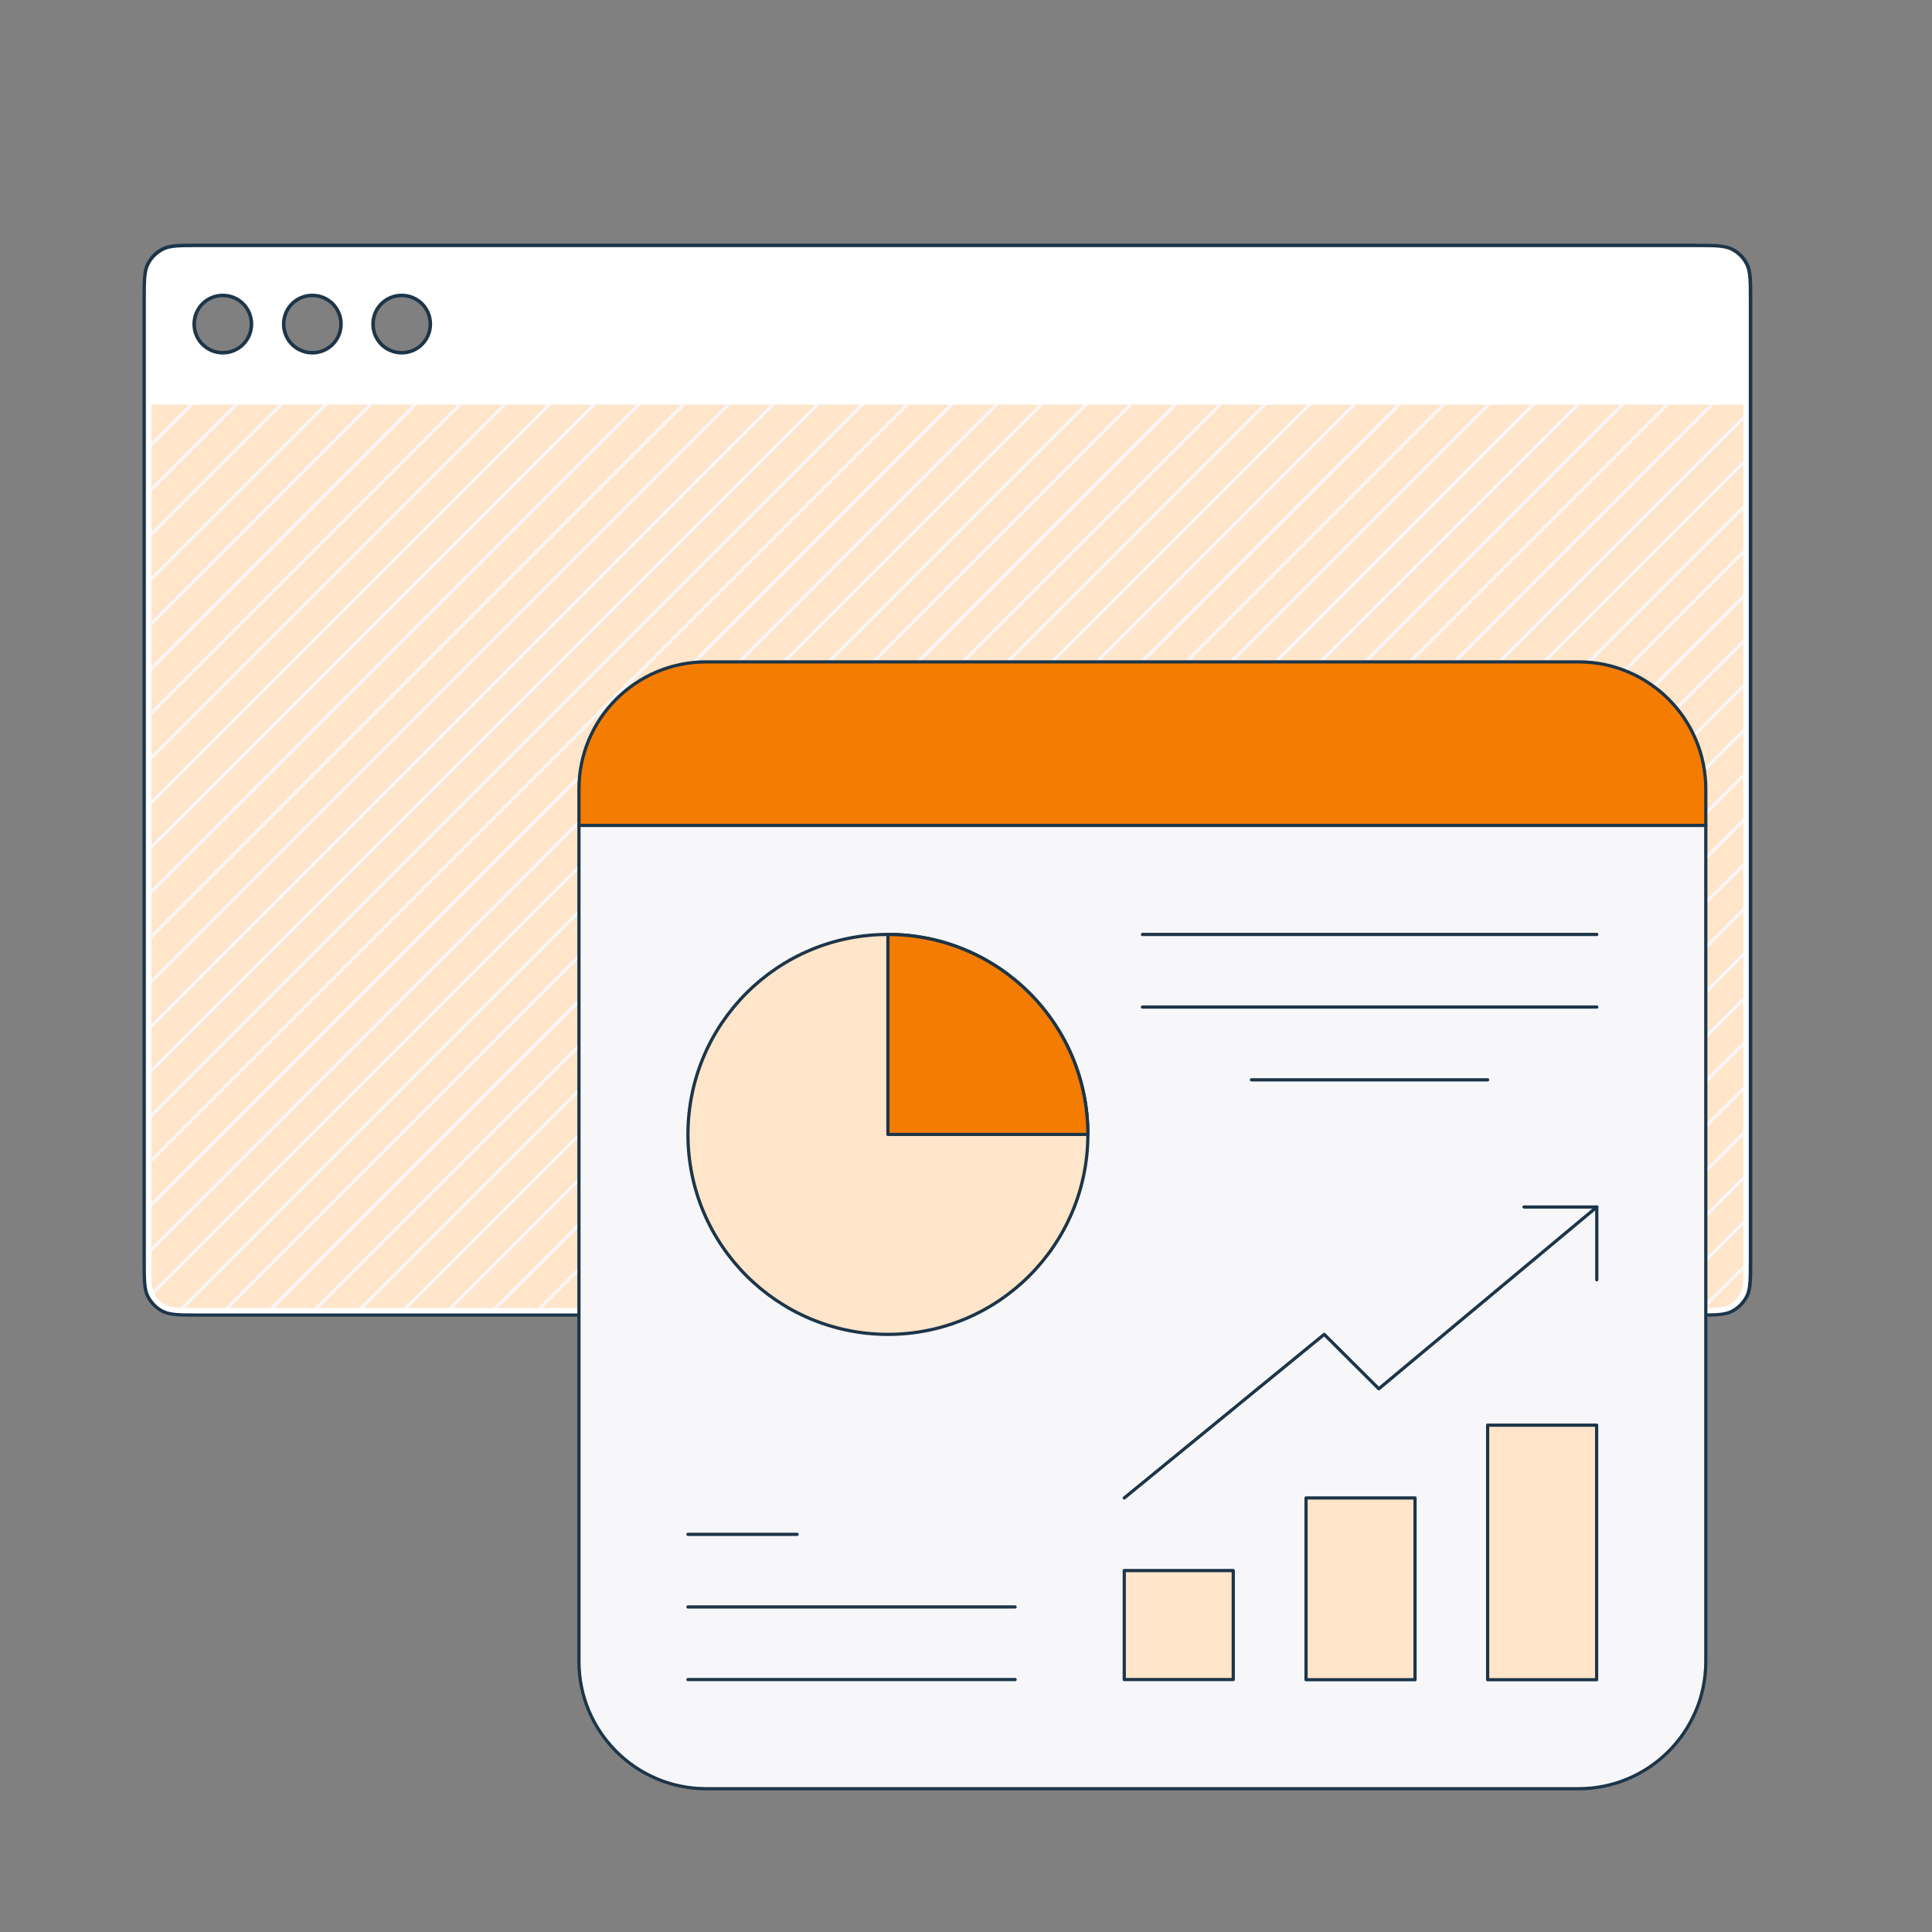 <?xml version="1.0" encoding="UTF-8"?>
<svg xmlns="http://www.w3.org/2000/svg" xmlns:xlink="http://www.w3.org/1999/xlink" id="Layer_1" version="1.1" viewBox="0 0 1200 1200" width="280" height="280">
  <rect x="0" y="0" width="1200" height="1200" fill="#808080" stroke="none"/>
  <defs>
    <style>
      .st0 {
        stroke: #f7f7f9;
        stroke-miterlimit: 10;
      }

      .st0, .st1, .st2, .st3, .st4 {
        stroke-width: 2px;
      }

      .st0, .st2, .st5 {
        fill: none;
      }

      .st1 {
        fill: #f7f7f9;
      }

      .st1, .st2, .st3, .st4 {
        stroke: #1c3549;
        stroke-linecap: round;
        stroke-linejoin: round;
      }

      .st3, .st6 {
        fill: #ffe5ca;
      }

      .st7 {
        fill: #fff;
      }

      .st7, .st6 {
        fill-rule: evenodd;
      }

      .st8 {
        clip-path: url(#clippath-1);
      }

      .st9 {
        fill: #1c3549;
      }

      .st4 {
        fill: #f47c00;
      }

      .st10 {
        clip-path: url(#clippath);
      }
    </style>
    <clipPath id="clippath">
      <path class="st5" d="M94,251.3h988.8v534.4c0,9.3,0,14-1.8,17.6-1.7,3.1-4.2,5.7-7.3,7.3-3.6,1.8-8.2,1.8-17.6,1.8H120.7c-9.3,0-14,0-17.6-1.8-3.1-1.6-5.7-4.1-7.3-7.3-1.8-3.6-1.8-8.2-1.8-17.6V251.3Z"/>
    </clipPath>
    <clipPath id="clippath-1">
      <rect class="st5" x="-467.1" y="-245.9" width="2110.9" height="1555.4"/>
    </clipPath>
  </defs>
  <g>
    <path class="st7" d="M124,816.8c-12.2,0-18.4,0-22.9-2.3-4-2-7.2-5.2-9.2-9.2-2.3-4.6-2.3-10.7-2.3-22.9V186.9c0-12.2,0-18.4,2.3-22.9,2-4,5.2-7.2,9.2-9.2,4.6-2.3,10.7-2.3,22.9-2.3h928.8c12.2,0,18.4,0,22.9,2.3,4,2,7.2,5.2,9.2,9.2,2.3,4.6,2.3,10.7,2.3,22.9v595.5c0,12.2,0,18.4-2.3,22.9-2,4-5.2,7.2-9.2,9.2-4.6,2.3-10.7,2.3-22.9,2.3H124ZM249.5,183.5c-9.8,0-17.8,8-17.8,17.8s8,17.8,17.8,17.8,17.8-8,17.8-17.8-8-17.8-17.8-17.8ZM194,183.5c-9.8,0-17.8,8-17.8,17.8s8,17.8,17.8,17.8,17.8-8,17.8-17.8-8-17.8-17.8-17.8ZM138.4,183.5c-9.8,0-17.8,8-17.8,17.8s8,17.8,17.8,17.8,17.8-8,17.8-17.8-8-17.8-17.8-17.8Z"/>
    <path class="st9" d="M1052.8,153.5c12.1,0,18.1,0,22.4,2.2,3.8,1.9,6.8,4.9,8.8,8.8,2.2,4.3,2.2,10.3,2.2,22.4v595.5c0,12.1,0,18.1-2.2,22.4-2,3.8-5,6.8-8.8,8.8-4.2,2.2-10.3,2.2-22.4,2.2H124c-12.1,0-18.1,0-22.4-2.2-3.8-1.9-6.8-5-8.8-8.8-2.2-4.2-2.2-10.3-2.2-22.4V186.9c0-12.1,0-18.1,2.2-22.4,1.9-3.8,5-6.8,8.8-8.8,4.2-2.2,10.3-2.2,22.4-2.2h928.8M249.5,220.2c10.4,0,18.9-8.4,18.9-18.9s-8.4-18.9-18.9-18.9-18.9,8.4-18.9,18.9,8.4,18.9,18.9,18.9M194,220.2c10.4,0,18.9-8.4,18.9-18.9s-8.4-18.9-18.9-18.9-18.9,8.4-18.9,18.9,8.4,18.9,18.9,18.9M138.4,220.2c10.4,0,18.9-8.4,18.9-18.9s-8.4-18.9-18.9-18.9-18.9,8.4-18.9,18.9,8.4,18.9,18.9,18.9M1052.8,151.3H124c-12.4,0-18.7,0-23.4,2.4-4.2,2.1-7.6,5.6-9.7,9.7-2.4,4.8-2.4,11-2.4,23.4v595.5c0,12.4,0,18.7,2.4,23.4,2.1,4.2,5.6,7.6,9.7,9.7,4.8,2.4,11,2.4,23.4,2.4h928.8c12.4,0,18.7,0,23.4-2.4,4.2-2.1,7.6-5.6,9.8-9.7,2.4-4.8,2.4-11,2.4-23.4V186.9c0-12.4,0-18.7-2.4-23.4-2.1-4.2-5.6-7.6-9.8-9.7-4.8-2.4-11-2.4-23.4-2.4h0ZM249.5,218c-9.2,0-16.7-7.4-16.7-16.7s7.4-16.7,16.7-16.7,16.7,7.4,16.7,16.7-7.4,16.7-16.7,16.7h0ZM194,218c-9.2,0-16.7-7.4-16.7-16.7s7.4-16.7,16.7-16.7,16.7,7.4,16.7,16.7-7.4,16.7-16.7,16.7h0ZM138.4,218c-9.2,0-16.7-7.4-16.7-16.7s7.4-16.7,16.7-16.7,16.7,7.4,16.7,16.7-7.4,16.7-16.7,16.7h0Z"/>
    <path class="st6" d="M94,251.3h988.8v534.4c0,9.3,0,14-1.8,17.6-1.7,3.1-4.2,5.7-7.3,7.3-3.6,1.8-8.2,1.8-17.6,1.8H120.7c-9.3,0-14,0-17.6-1.8-3.1-1.6-5.7-4.1-7.3-7.3-1.8-3.6-1.8-8.2-1.8-17.6V251.3Z"/>
    <path class="st5" d="M94,251.3h988.8v534.4c0,9.3,0,14-1.8,17.6-1.7,3.1-4.2,5.7-7.3,7.3-3.6,1.8-8.2,1.8-17.6,1.8H120.7c-9.3,0-14,0-17.6-1.8-3.1-1.6-5.7-4.1-7.3-7.3-1.8-3.6-1.8-8.2-1.8-17.6V251.3Z"/>
    <g class="st10">
      <g class="st8">
        <g>
          <line class="st0" x1="-1957.7" y1="1217" x2="1273.5" y2="-2014.2"/>
          <line class="st0" x1="-1943.8" y1="1230.9" x2="1287.4" y2="-2000.3"/>
          <line class="st0" x1="-1929.9" y1="1244.7" x2="1301.3" y2="-1986.5"/>
          <line class="st0" x1="-1916" y1="1258.6" x2="1315.2" y2="-1972.6"/>
          <line class="st0" x1="-1902.1" y1="1272.5" x2="1329.1" y2="-1958.7"/>
          <line class="st0" x1="-1888.2" y1="1286.4" x2="1343" y2="-1944.8"/>
          <line class="st0" x1="-1874.4" y1="1300.3" x2="1356.8" y2="-1930.9"/>
          <line class="st0" x1="-1860.5" y1="1314.2" x2="1370.7" y2="-1917"/>
          <line class="st0" x1="-1846.6" y1="1328.1" x2="1384.6" y2="-1903.1"/>
          <line class="st0" x1="-1832.7" y1="1342" x2="1398.5" y2="-1889.2"/>
          <line class="st0" x1="-1818.8" y1="1355.8" x2="1412.4" y2="-1875.4"/>
          <line class="st0" x1="-1804.9" y1="1369.7" x2="1426.3" y2="-1861.5"/>
          <line class="st0" x1="-1791" y1="1383.6" x2="1440.2" y2="-1847.6"/>
          <line class="st0" x1="-1777.1" y1="1397.5" x2="1454.1" y2="-1833.7"/>
          <line class="st0" x1="-1763.3" y1="1411.4" x2="1467.9" y2="-1819.8"/>
          <line class="st0" x1="-1749.4" y1="1425.3" x2="1481.8" y2="-1805.9"/>
          <line class="st0" x1="-1735.5" y1="1439.2" x2="1495.7" y2="-1792"/>
          <line class="st0" x1="-1721.6" y1="1453.1" x2="1509.6" y2="-1778.1"/>
          <line class="st0" x1="-1707.7" y1="1466.9" x2="1523.5" y2="-1764.3"/>
          <line class="st0" x1="-1693.8" y1="1480.8" x2="1537.4" y2="-1750.4"/>
          <line class="st0" x1="-1679.9" y1="1494.7" x2="1551.3" y2="-1736.5"/>
          <line class="st0" x1="-1666" y1="1508.6" x2="1565.2" y2="-1722.6"/>
          <line class="st0" x1="-1652.2" y1="1522.5" x2="1579" y2="-1708.7"/>
          <line class="st0" x1="-1638.3" y1="1536.4" x2="1592.9" y2="-1694.8"/>
          <line class="st0" x1="-1624.4" y1="1550.3" x2="1606.8" y2="-1680.9"/>
          <line class="st0" x1="-1610.5" y1="1564.1" x2="1620.7" y2="-1667"/>
          <line class="st0" x1="-1596.6" y1="1578" x2="1634.6" y2="-1653.2"/>
          <line class="st0" x1="-1582.7" y1="1591.9" x2="1648.5" y2="-1639.3"/>
          <line class="st0" x1="-1568.8" y1="1605.8" x2="1662.4" y2="-1625.4"/>
          <line class="st0" x1="-1554.9" y1="1619.7" x2="1676.3" y2="-1611.5"/>
          <line class="st0" x1="-1541.1" y1="1633.6" x2="1690.1" y2="-1597.6"/>
          <line class="st0" x1="-1527.2" y1="1647.5" x2="1704" y2="-1583.7"/>
          <line class="st0" x1="-1513.3" y1="1661.4" x2="1717.9" y2="-1569.8"/>
          <line class="st0" x1="-1499.4" y1="1675.2" x2="1731.8" y2="-1555.9"/>
          <line class="st0" x1="-1485.5" y1="1689.1" x2="1745.7" y2="-1542.1"/>
          <line class="st0" x1="-1471.6" y1="1703" x2="1759.6" y2="-1528.2"/>
          <line class="st0" x1="-1457.7" y1="1716.9" x2="1773.5" y2="-1514.3"/>
          <line class="st0" x1="-1443.8" y1="1730.8" x2="1787.4" y2="-1500.4"/>
          <line class="st0" x1="-1430" y1="1744.7" x2="1801.2" y2="-1486.5"/>
          <line class="st0" x1="-1416.1" y1="1758.6" x2="1815.1" y2="-1472.6"/>
          <line class="st0" x1="-1402.2" y1="1772.5" x2="1829" y2="-1458.7"/>
          <line class="st0" x1="-1388.3" y1="1786.3" x2="1842.9" y2="-1444.8"/>
          <line class="st0" x1="-1374.4" y1="1800.2" x2="1856.8" y2="-1431"/>
          <line class="st0" x1="-1360.5" y1="1814.1" x2="1870.7" y2="-1417.1"/>
          <line class="st0" x1="-1346.6" y1="1828" x2="1884.6" y2="-1403.2"/>
          <line class="st0" x1="-1332.7" y1="1841.9" x2="1898.5" y2="-1389.3"/>
          <line class="st0" x1="-1318.9" y1="1855.8" x2="1912.3" y2="-1375.4"/>
          <line class="st0" x1="-1305" y1="1869.7" x2="1926.2" y2="-1361.5"/>
          <line class="st0" x1="-1291.1" y1="1883.6" x2="1940.1" y2="-1347.6"/>
          <line class="st0" x1="-1277.2" y1="1897.4" x2="1954" y2="-1333.8"/>
          <line class="st0" x1="-1263.3" y1="1911.3" x2="1967.9" y2="-1319.9"/>
          <line class="st0" x1="-1249.4" y1="1925.2" x2="1981.8" y2="-1306"/>
          <line class="st0" x1="-1235.5" y1="1939.1" x2="1995.7" y2="-1292.1"/>
          <line class="st0" x1="-1221.6" y1="1953" x2="2009.6" y2="-1278.2"/>
          <line class="st0" x1="-1207.8" y1="1966.9" x2="2023.4" y2="-1264.3"/>
          <line class="st0" x1="-1193.9" y1="1980.8" x2="2037.3" y2="-1250.4"/>
          <line class="st0" x1="-1180" y1="1994.7" x2="2051.2" y2="-1236.5"/>
          <line class="st0" x1="-1166.1" y1="2008.5" x2="2065.1" y2="-1222.7"/>
          <line class="st0" x1="-1152.2" y1="2022.4" x2="2079" y2="-1208.8"/>
          <line class="st0" x1="-1138.3" y1="2036.3" x2="2092.9" y2="-1194.9"/>
          <line class="st0" x1="-1124.4" y1="2050.2" x2="2106.8" y2="-1181"/>
          <line class="st0" x1="-1110.5" y1="2064.1" x2="2120.7" y2="-1167.1"/>
          <line class="st0" x1="-1096.7" y1="2078" x2="2134.5" y2="-1153.2"/>
          <line class="st0" x1="-1082.8" y1="2091.9" x2="2148.4" y2="-1139.3"/>
          <line class="st0" x1="-1068.9" y1="2105.8" x2="2162.3" y2="-1125.4"/>
          <line class="st0" x1="-1055" y1="2119.6" x2="2176.2" y2="-1111.6"/>
          <line class="st0" x1="-1041.1" y1="2133.5" x2="2190.1" y2="-1097.7"/>
          <line class="st0" x1="-1027.2" y1="2147.4" x2="2204" y2="-1083.8"/>
          <line class="st0" x1="-1013.3" y1="2161.3" x2="2217.9" y2="-1069.9"/>
          <line class="st0" x1="-999.4" y1="2175.2" x2="2231.7" y2="-1056"/>
          <line class="st0" x1="-985.6" y1="2189.1" x2="2245.6" y2="-1042.1"/>
          <line class="st0" x1="-971.7" y1="2203" x2="2259.5" y2="-1028.2"/>
          <line class="st0" x1="-957.8" y1="2216.9" x2="2273.4" y2="-1014.3"/>
          <line class="st0" x1="-943.9" y1="2230.7" x2="2287.3" y2="-1000.5"/>
          <line class="st0" x1="-930" y1="2244.6" x2="2301.2" y2="-986.6"/>
          <line class="st0" x1="-916.1" y1="2258.5" x2="2315.1" y2="-972.7"/>
          <line class="st0" x1="-902.2" y1="2272.4" x2="2329" y2="-958.8"/>
          <line class="st0" x1="-888.3" y1="2286.3" x2="2342.8" y2="-944.9"/>
          <line class="st0" x1="-874.5" y1="2300.2" x2="2356.7" y2="-931"/>
          <line class="st0" x1="-860.6" y1="2314.1" x2="2370.6" y2="-917.1"/>
          <line class="st0" x1="-846.7" y1="2328" x2="2384.5" y2="-903.2"/>
          <line class="st0" x1="-832.8" y1="2341.8" x2="2398.4" y2="-889.4"/>
          <line class="st0" x1="-818.9" y1="2355.7" x2="2412.3" y2="-875.5"/>
          <line class="st0" x1="-805" y1="2369.6" x2="2426.2" y2="-861.6"/>
          <line class="st0" x1="-791.1" y1="2383.5" x2="2440.1" y2="-847.7"/>
          <line class="st0" x1="-777.3" y1="2397.4" x2="2453.9" y2="-833.8"/>
          <line class="st0" x1="-763.4" y1="2411.3" x2="2467.8" y2="-819.9"/>
          <line class="st0" x1="-749.5" y1="2425.2" x2="2481.7" y2="-806"/>
          <line class="st0" x1="-735.6" y1="2439.1" x2="2495.6" y2="-792.1"/>
          <line class="st0" x1="-721.7" y1="2452.9" x2="2509.5" y2="-778.3"/>
          <line class="st0" x1="-707.8" y1="2466.8" x2="2523.4" y2="-764.4"/>
          <line class="st0" x1="-693.9" y1="2480.7" x2="2537.3" y2="-750.5"/>
          <line class="st0" x1="-680" y1="2494.6" x2="2551.2" y2="-736.6"/>
          <line class="st0" x1="-666.2" y1="2508.5" x2="2565" y2="-722.7"/>
          <line class="st0" x1="-652.3" y1="2522.4" x2="2578.9" y2="-708.8"/>
          <line class="st0" x1="-638.4" y1="2536.3" x2="2592.8" y2="-694.9"/>
          <line class="st0" x1="-624.5" y1="2550.2" x2="2606.7" y2="-681"/>
          <line class="st0" x1="-610.6" y1="2564" x2="2620.6" y2="-667.2"/>
          <line class="st0" x1="-596.7" y1="2577.9" x2="2634.5" y2="-653.3"/>
          <line class="st0" x1="-582.8" y1="2591.8" x2="2648.4" y2="-639.4"/>
          <line class="st0" x1="-568.9" y1="2605.7" x2="2662.3" y2="-625.5"/>
          <line class="st0" x1="-555.1" y1="2619.6" x2="2676.1" y2="-611.6"/>
          <line class="st0" x1="-541.2" y1="2633.5" x2="2690" y2="-597.7"/>
          <line class="st0" x1="-527.3" y1="2647.4" x2="2703.9" y2="-583.8"/>
          <line class="st0" x1="-513.4" y1="2661.3" x2="2717.8" y2="-569.9"/>
          <line class="st0" x1="-499.5" y1="2675.1" x2="2731.7" y2="-556.1"/>
          <line class="st0" x1="-485.6" y1="2689" x2="2745.6" y2="-542.2"/>
          <line class="st0" x1="-471.7" y1="2702.9" x2="2759.5" y2="-528.3"/>
          <line class="st0" x1="-457.8" y1="2716.8" x2="2773.4" y2="-514.4"/>
          <line class="st0" x1="-444" y1="2730.7" x2="2787.2" y2="-500.5"/>
          <line class="st0" x1="-430.1" y1="2744.6" x2="2801.1" y2="-486.6"/>
          <line class="st0" x1="-416.2" y1="2758.5" x2="2815" y2="-472.7"/>
          <line class="st0" x1="-402.3" y1="2772.3" x2="2828.9" y2="-458.8"/>
          <line class="st0" x1="-388.4" y1="2786.2" x2="2842.8" y2="-445"/>
          <line class="st0" x1="-374.5" y1="2800.1" x2="2856.7" y2="-431.1"/>
          <line class="st0" x1="-360.6" y1="2814" x2="2870.6" y2="-417.2"/>
          <line class="st0" x1="-346.7" y1="2827.9" x2="2884.5" y2="-403.3"/>
          <line class="st0" x1="-332.9" y1="2841.8" x2="2898.3" y2="-389.4"/>
          <line class="st0" x1="-319" y1="2855.7" x2="2912.2" y2="-375.5"/>
          <line class="st0" x1="-305.1" y1="2869.6" x2="2926.1" y2="-361.6"/>
          <line class="st0" x1="-291.2" y1="2883.4" x2="2940" y2="-347.7"/>
          <line class="st0" x1="-277.3" y1="2897.3" x2="2953.9" y2="-333.9"/>
          <line class="st0" x1="-263.4" y1="2911.2" x2="2967.8" y2="-320"/>
          <line class="st0" x1="-249.5" y1="2925.1" x2="2981.7" y2="-306.1"/>
          <line class="st0" x1="-235.6" y1="2939" x2="2995.6" y2="-292.2"/>
          <line class="st0" x1="-221.8" y1="2952.9" x2="3009.4" y2="-278.3"/>
          <line class="st0" x1="-207.9" y1="2966.8" x2="3023.3" y2="-264.4"/>
          <line class="st0" x1="-194" y1="2980.7" x2="3037.2" y2="-250.5"/>
          <line class="st0" x1="-180.1" y1="2994.5" x2="3051.1" y2="-236.6"/>
          <line class="st0" x1="-166.2" y1="3008.4" x2="3065" y2="-222.8"/>
          <line class="st0" x1="-152.3" y1="3022.3" x2="3078.9" y2="-208.9"/>
          <line class="st0" x1="-138.4" y1="3036.2" x2="3092.8" y2="-195"/>
          <line class="st0" x1="-124.5" y1="3050.1" x2="3106.7" y2="-181.1"/>
          <line class="st0" x1="-110.7" y1="3064" x2="3120.5" y2="-167.2"/>
          <line class="st0" x1="-96.8" y1="3077.9" x2="3134.4" y2="-153.3"/>
        </g>
      </g>
    </g>
  </g>
  <g>
    <path class="st4" d="M438.6,411.1h541.9c43.6,0,79,35.4,79,79v22.6H359.6v-22.6c0-43.6,35.4-79,79-79Z"/>
    <path class="st1" d="M359.6,512.7h699.9v519.3c0,43.6-35.4,79-79,79H438.6c-43.6,0-79-35.4-79-79v-519.3h0Z"/>
    <circle class="st3" cx="551.5" cy="704.6" r="124.2"/>
    <path class="st4" d="M675.7,704.6h-124.2v-124.2c68.7,0,124.2,55.5,124.2,124.2Z"/>
    <g>
      <line class="st2" x1="709.6" y1="580.4" x2="991.8" y2="580.4"/>
      <line class="st2" x1="709.6" y1="625.5" x2="991.8" y2="625.5"/>
      <line class="st2" x1="777.3" y1="670.7" x2="924" y2="670.7"/>
    </g>
    <g>
      <rect class="st3" x="924" y="885.2" width="67.7" height="158.1"/>
      <rect class="st3" x="811.2" y="930.4" width="67.7" height="112.9"/>
      <rect class="st3" x="698.3" y="975.5" width="67.7" height="67.7"/>
      <polyline class="st1" points="698.3 930.4 822.5 828.8 856.4 862.6 991.8 749.7"/>
      <polyline class="st2" points="946.6 749.7 991.8 749.7 991.8 794.9"/>
      <line class="st2" x1="630.5" y1="1043.2" x2="427.3" y2="1043.2"/>
      <line class="st2" x1="630.5" y1="998.1" x2="427.3" y2="998.1"/>
      <line class="st2" x1="495.1" y1="953" x2="427.3" y2="953"/>
    </g>
  </g>
</svg>
